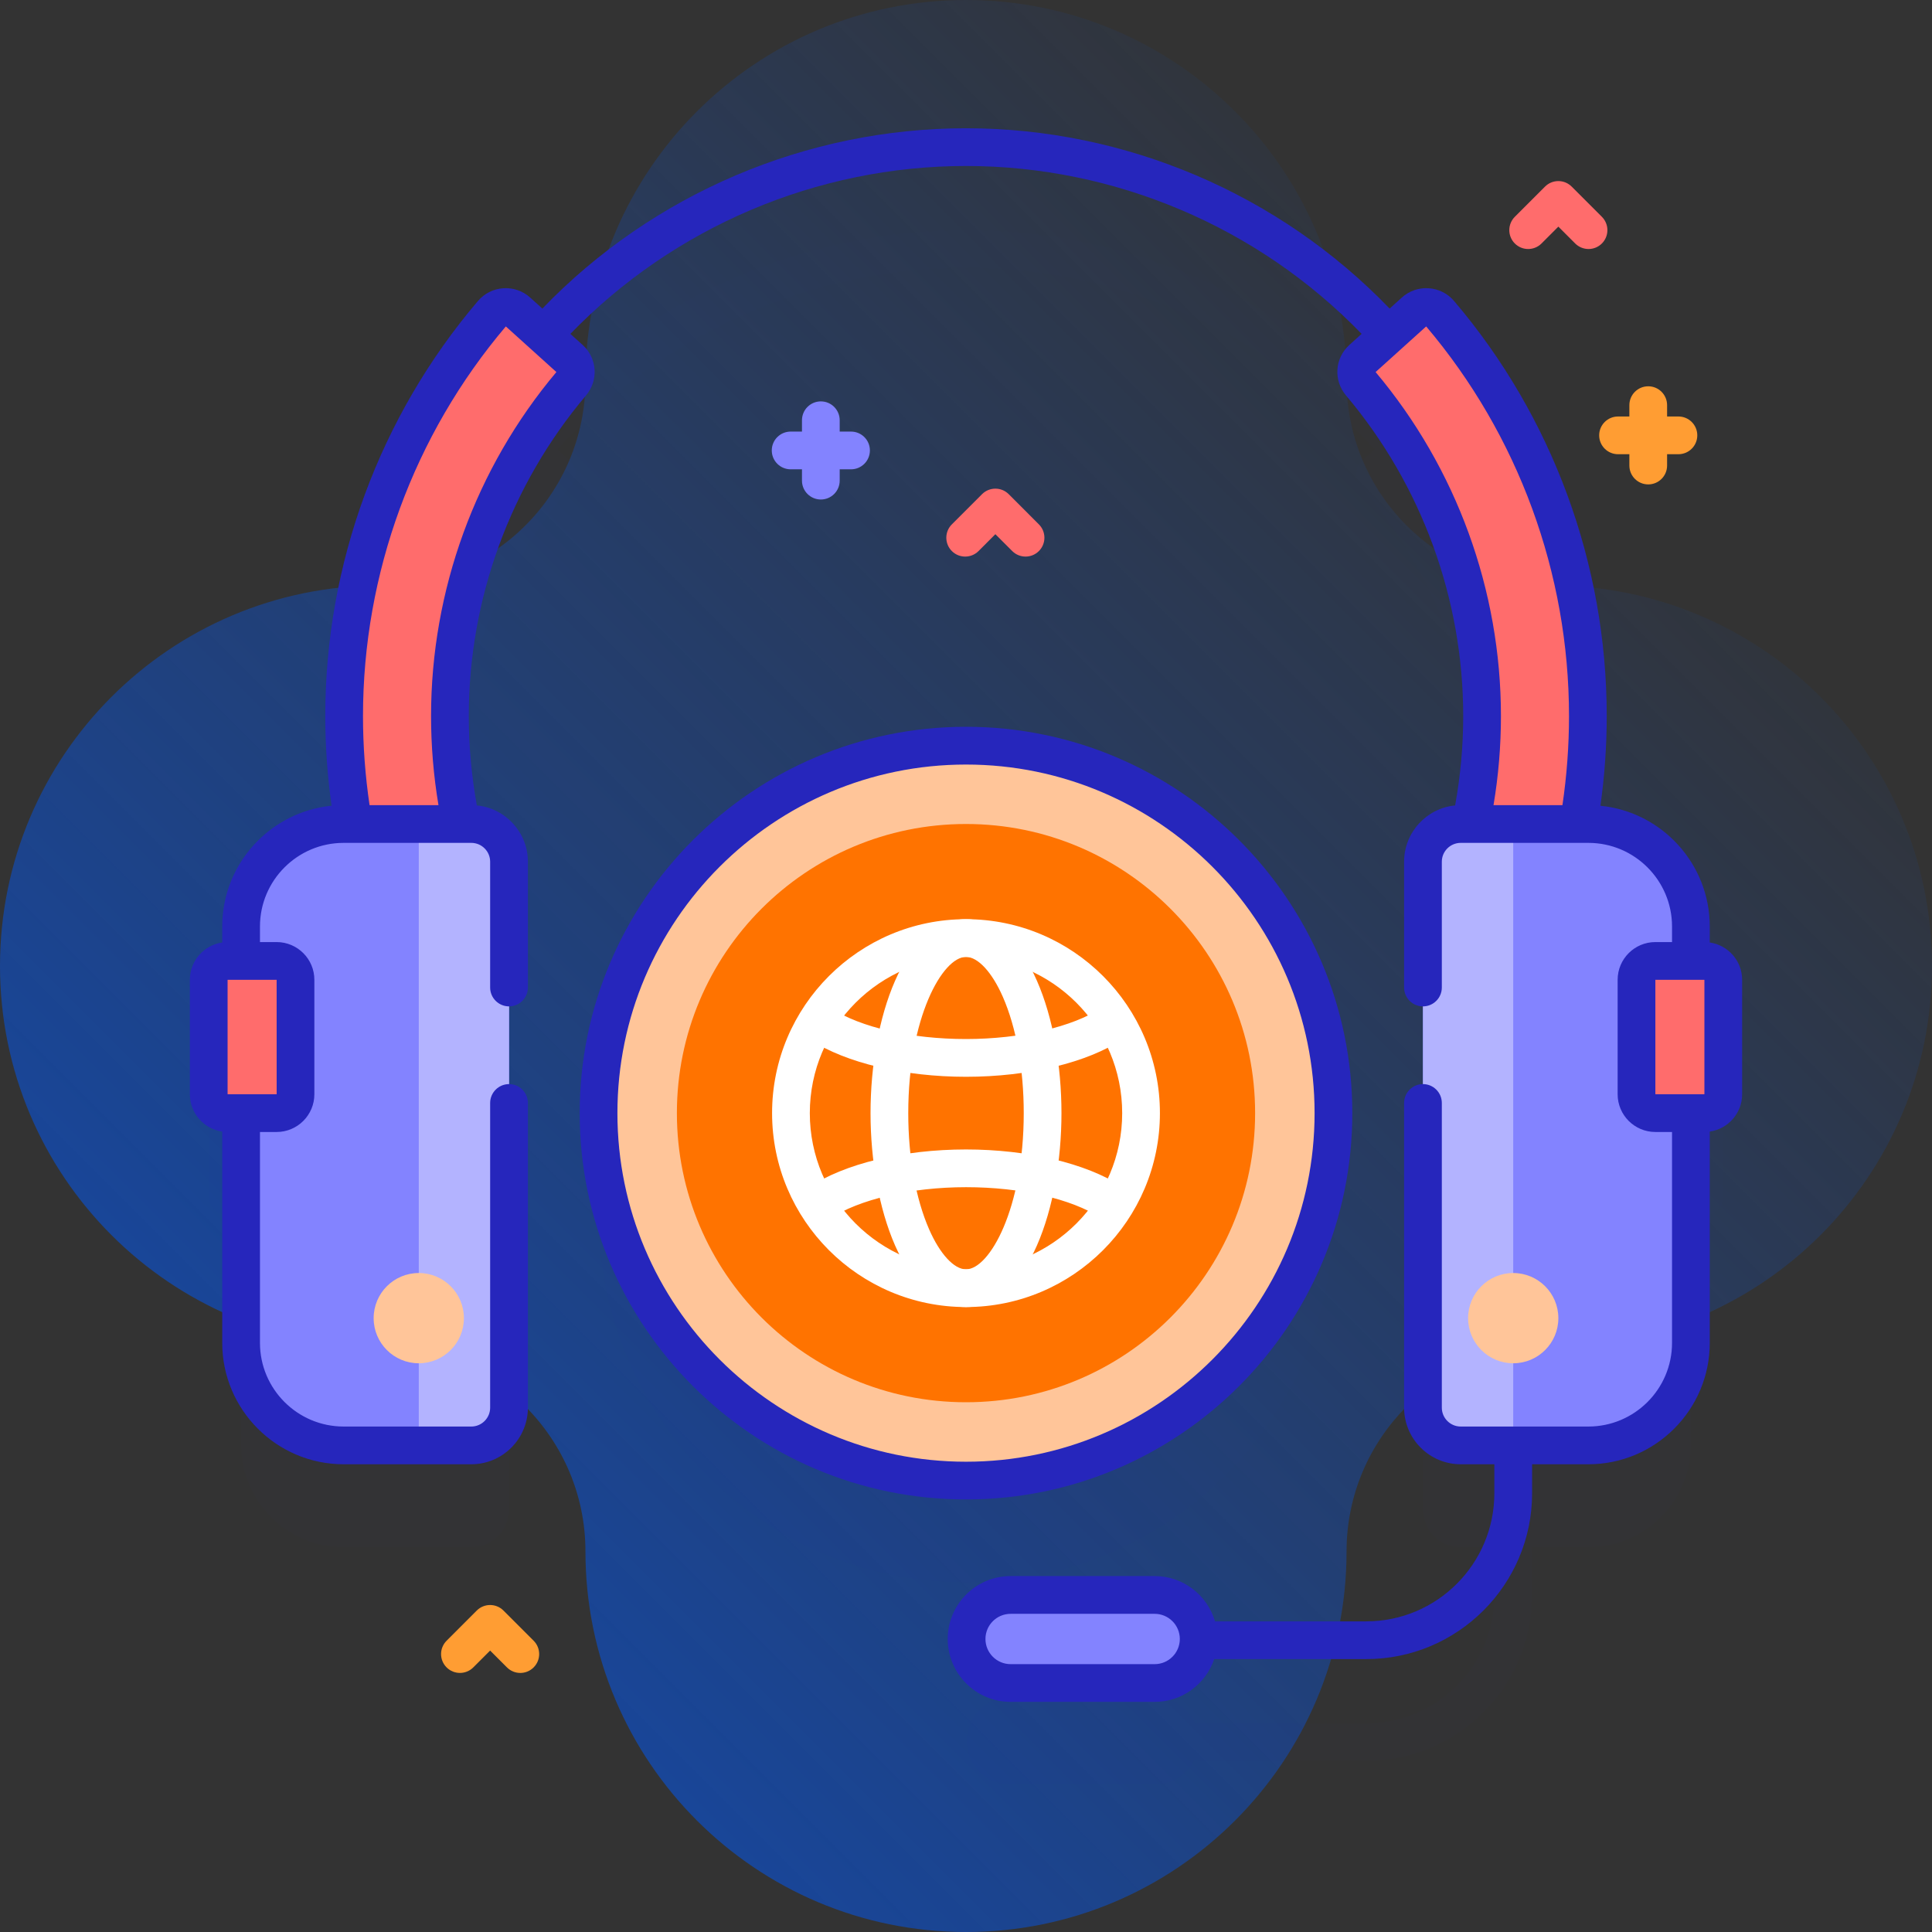 <svg width="70" height="70" viewBox="0 0 70 70" fill="none" xmlns="http://www.w3.org/2000/svg">
<rect x="0" y="0" width="70" height="70" fill="#333333" stroke="none"/>
<path d="M56.212 21.212C52.112 21.212 48.788 17.888 48.788 13.788C48.788 6.173 42.615 0 35 0C27.385 0 21.212 6.173 21.212 13.788C21.212 17.888 17.888 21.212 13.788 21.212C6.173 21.212 0 27.385 0 35C0 42.615 6.173 48.788 13.788 48.788C17.888 48.788 21.212 52.112 21.212 56.212C21.212 63.827 27.385 70 35 70C42.615 70 48.788 63.827 48.788 56.212C48.788 52.112 52.112 48.788 56.212 48.788C63.827 48.788 70 42.615 70 35C70 27.385 63.827 21.212 56.212 21.212Z" fill="url(#paint0_linear_824_156)"/>
<g opacity="0.1">
<path opacity="0.1" d="M35 57.336C42.353 57.336 48.313 51.375 48.313 44.022C48.313 36.669 42.353 30.709 35 30.709C27.647 30.709 21.686 36.669 21.686 44.022C21.686 51.375 27.647 57.336 35 57.336Z" fill="#2626BC"/>
<path opacity="0.1" d="M61.754 38.508H61.264V37.261C61.264 35.21 59.601 33.547 57.55 33.547H57.192C57.417 32.261 57.531 30.95 57.531 29.637C57.531 24.27 55.63 19.113 52.164 15.041C51.931 14.767 51.516 14.739 51.248 14.981L50.799 15.387C50.772 15.338 50.742 15.29 50.702 15.247C46.676 10.856 40.953 8.338 35 8.338C29.03 8.338 23.296 10.868 19.268 15.28C19.239 15.311 19.215 15.345 19.194 15.379L18.752 14.981C18.484 14.739 18.069 14.767 17.836 15.041C14.37 19.113 12.469 24.27 12.469 29.637C12.469 30.95 12.583 32.26 12.808 33.547H12.45C10.399 33.547 8.736 35.209 8.736 37.261V38.507H8.246C7.868 38.507 7.562 38.813 7.562 39.191V43.338C7.562 43.715 7.868 44.022 8.246 44.022H8.736V52.346C8.736 54.398 10.399 56.06 12.45 56.06H17.076C17.831 56.06 18.443 55.448 18.443 54.693V34.914C18.443 34.159 17.831 33.547 17.076 33.547H16.713C16.441 32.269 16.302 30.955 16.302 29.637C16.302 25.208 17.862 20.951 20.708 17.581C20.93 17.317 20.905 16.925 20.649 16.694L20.19 16.279C20.22 16.255 20.25 16.231 20.277 16.202C24.047 12.073 29.413 9.705 35 9.705C40.571 9.705 45.927 12.062 49.694 16.171C49.731 16.211 49.773 16.244 49.816 16.273L49.35 16.694C49.094 16.925 49.069 17.317 49.292 17.58C52.138 20.951 53.698 25.208 53.698 29.637C53.698 30.955 53.559 32.268 53.287 33.547H52.924C52.169 33.547 51.557 34.159 51.557 34.914V54.694C51.557 55.449 52.169 56.061 52.924 56.061H54.143V57.796C54.143 60.355 52.061 62.436 49.502 62.436H43.431C43.387 62.436 43.345 62.441 43.303 62.449C43.06 61.879 42.495 61.479 41.836 61.479H36.617C35.736 61.479 35.021 62.193 35.021 63.074C35.021 63.955 35.736 64.669 36.617 64.669H41.836C42.463 64.669 43.004 64.307 43.264 63.781C43.318 63.794 43.373 63.804 43.431 63.804H49.503C52.815 63.804 55.511 61.108 55.511 57.796V56.061H57.55C59.601 56.061 61.264 54.398 61.264 52.347V44.022H61.754C62.132 44.022 62.438 43.716 62.438 43.338V39.191C62.438 38.814 62.132 38.508 61.754 38.508Z" fill="#2626BC"/>
</g>
<path d="M30.834 15.637H30.424V15.227C30.424 14.849 30.118 14.543 29.741 14.543C29.363 14.543 29.057 14.849 29.057 15.227V15.637H28.647C28.269 15.637 27.963 15.943 27.963 16.32C27.963 16.698 28.269 17.004 28.647 17.004H29.057V17.414C29.057 17.792 29.363 18.098 29.741 18.098C30.118 18.098 30.424 17.792 30.424 17.414V17.004H30.834C31.212 17.004 31.518 16.698 31.518 16.32C31.518 15.943 31.212 15.637 30.834 15.637Z" fill="#8383FF"/>
<path d="M60.812 15.09H60.402V14.68C60.402 14.302 60.096 13.996 59.719 13.996C59.341 13.996 59.035 14.302 59.035 14.68V15.09H58.625C58.248 15.09 57.941 15.396 57.941 15.773C57.941 16.151 58.248 16.457 58.625 16.457H59.035V16.867C59.035 17.245 59.341 17.551 59.719 17.551C60.096 17.551 60.402 17.245 60.402 16.867V16.457H60.812C61.19 16.457 61.496 16.151 61.496 15.773C61.496 15.396 61.19 15.09 60.812 15.09Z" fill="#FF9D33"/>
<path d="M37.158 20.166C36.983 20.166 36.808 20.099 36.675 19.966L36.064 19.355L35.454 19.966C35.187 20.233 34.754 20.233 34.487 19.966C34.22 19.699 34.22 19.266 34.487 18.999L35.581 17.905C35.848 17.638 36.281 17.638 36.548 17.905L37.641 18.999C37.908 19.266 37.908 19.699 37.641 19.966C37.508 20.099 37.333 20.166 37.158 20.166Z" fill="#FF6C6C"/>
<path d="M57.556 9.022C57.381 9.022 57.206 8.955 57.072 8.822L56.462 8.211L55.852 8.822C55.585 9.089 55.152 9.089 54.885 8.822C54.618 8.555 54.618 8.122 54.885 7.855L55.979 6.761C56.246 6.494 56.678 6.494 56.945 6.761L58.039 7.855C58.306 8.122 58.306 8.555 58.039 8.822C57.906 8.955 57.731 9.022 57.556 9.022Z" fill="#FF6C6C"/>
<path d="M18.852 60.614C18.677 60.614 18.502 60.547 18.368 60.413L17.758 59.803L17.148 60.413C16.881 60.68 16.448 60.68 16.181 60.413C15.914 60.146 15.914 59.714 16.181 59.447L17.274 58.353C17.541 58.086 17.974 58.086 18.241 58.353L19.335 59.447C19.602 59.714 19.602 60.146 19.335 60.413C19.201 60.547 19.026 60.614 18.852 60.614Z" fill="#FF9D33"/>
<path d="M35 53.644C42.353 53.644 48.313 47.683 48.313 40.33C48.313 32.977 42.353 27.017 35 27.017C27.647 27.017 21.686 32.977 21.686 40.33C21.686 47.683 27.647 53.644 35 53.644Z" fill="#FFC599"/>
<path d="M35 50.806C40.785 50.806 45.475 46.116 45.475 40.33C45.475 34.545 40.785 29.855 35 29.855C29.215 29.855 24.525 34.545 24.525 40.33C24.525 46.116 29.215 50.806 35 50.806Z" fill="#FF7300"/>
<path d="M35 47.357C31.125 47.357 27.974 44.205 27.974 40.33C27.974 36.456 31.125 33.304 35 33.304C38.874 33.304 42.026 36.456 42.026 40.33C42.026 44.205 38.874 47.357 35 47.357ZM35 34.671C31.879 34.671 29.341 37.21 29.341 40.331C29.341 43.451 31.879 45.99 35 45.99C38.12 45.99 40.659 43.451 40.659 40.331C40.659 37.21 38.12 34.671 35 34.671Z" fill="white"/>
<path d="M35 47.357C32.753 47.357 31.541 43.736 31.541 40.33C31.541 36.924 32.753 33.304 35 33.304C37.247 33.304 38.459 36.924 38.459 40.33C38.459 43.736 37.247 47.357 35 47.357ZM35 34.671C34.147 34.671 32.908 36.876 32.908 40.331C32.908 41.932 33.177 43.428 33.664 44.541C34.055 45.435 34.567 45.99 35 45.99C35.853 45.99 37.092 43.785 37.092 40.331C37.092 38.728 36.823 37.233 36.336 36.12C35.945 35.226 35.433 34.671 35 34.671Z" fill="white"/>
<path d="M35 39.014C32.763 39.014 30.658 38.515 29.369 37.68C29.052 37.475 28.961 37.051 29.167 36.734C29.372 36.418 29.795 36.328 30.112 36.532C31.189 37.23 33.016 37.646 35 37.646C36.982 37.646 38.869 37.21 39.924 36.508C40.238 36.3 40.663 36.385 40.872 36.699C41.081 37.014 40.996 37.438 40.681 37.647C39.395 38.503 37.271 39.014 35 39.014Z" fill="white"/>
<path d="M29.682 44.277C29.462 44.277 29.246 44.171 29.114 43.975C28.904 43.661 28.987 43.237 29.3 43.026C30.585 42.163 32.716 41.647 35 41.647C37.237 41.647 39.342 42.146 40.631 42.981C40.948 43.186 41.038 43.609 40.833 43.926C40.628 44.243 40.205 44.334 39.888 44.128C38.811 43.431 36.984 43.014 35 43.014C33.007 43.014 31.115 43.454 30.063 44.161C29.946 44.239 29.813 44.277 29.682 44.277Z" fill="white"/>
<path d="M17.076 52.369H12.45C10.399 52.369 8.736 50.706 8.736 48.655V33.569C8.736 31.518 10.399 29.855 12.45 29.855H17.076C17.831 29.855 18.443 30.467 18.443 31.222V51.002C18.443 51.757 17.831 52.369 17.076 52.369Z" fill="#8383FF"/>
<path d="M17.076 29.855H15.173V52.369H17.076C17.831 52.369 18.443 51.757 18.443 51.002V31.222C18.443 30.467 17.831 29.855 17.076 29.855Z" fill="#B3B3FF"/>
<path d="M15.173 49.394C16.076 49.394 16.808 48.662 16.808 47.759C16.808 46.856 16.076 46.124 15.173 46.124C14.27 46.124 13.538 46.856 13.538 47.759C13.538 48.662 14.27 49.394 15.173 49.394Z" fill="#FFC599"/>
<path d="M10.023 40.33H8.246C7.868 40.33 7.562 40.024 7.562 39.647V35.5C7.562 35.122 7.868 34.816 8.246 34.816H10.023C10.401 34.816 10.707 35.122 10.707 35.5V39.647C10.707 40.024 10.401 40.33 10.023 40.33Z" fill="#FF6C6C"/>
<path d="M52.924 52.369H57.55C59.601 52.369 61.264 50.706 61.264 48.655V33.569C61.264 31.518 59.601 29.855 57.55 29.855H52.924C52.169 29.855 51.557 30.467 51.557 31.222V51.002C51.557 51.757 52.169 52.369 52.924 52.369Z" fill="#8383FF"/>
<path d="M52.924 29.855H54.827V52.369H52.924C52.169 52.369 51.557 51.757 51.557 51.002V31.222C51.557 30.467 52.169 29.855 52.924 29.855Z" fill="#B3B3FF"/>
<path d="M54.827 49.394C55.73 49.394 56.462 48.662 56.462 47.759C56.462 46.856 55.73 46.124 54.827 46.124C53.924 46.124 53.192 46.856 53.192 47.759C53.192 48.662 53.924 49.394 54.827 49.394Z" fill="#FFC599"/>
<path d="M59.977 40.33H61.754C62.132 40.33 62.438 40.024 62.438 39.647V35.5C62.438 35.122 62.132 34.816 61.754 34.816H59.977C59.599 34.816 59.293 35.122 59.293 35.5V39.647C59.293 40.024 59.599 40.33 59.977 40.33Z" fill="#FF6C6C"/>
<path d="M53.287 29.855H57.192C57.417 28.569 57.531 27.259 57.531 25.945C57.531 20.579 55.63 15.422 52.164 11.35C51.931 11.075 51.516 11.048 51.248 11.29L49.35 13.002C49.094 13.233 49.069 13.625 49.292 13.889C52.138 17.259 53.698 21.516 53.698 25.945C53.699 27.264 53.559 28.577 53.287 29.855Z" fill="#FF6C6C"/>
<path d="M16.713 29.855C16.441 28.577 16.302 27.264 16.302 25.945C16.302 21.516 17.862 17.259 20.708 13.889C20.93 13.625 20.906 13.233 20.649 13.002L18.752 11.29C18.484 11.048 18.069 11.075 17.835 11.35C14.37 15.422 12.469 20.579 12.469 25.945C12.469 27.259 12.583 28.569 12.808 29.855H16.713Z" fill="#FF6C6C"/>
<path d="M36.617 60.978H41.836C42.717 60.978 43.431 60.264 43.431 59.383C43.431 58.502 42.717 57.788 41.836 57.788H36.617C35.736 57.788 35.022 58.502 35.022 59.383C35.022 60.264 35.736 60.978 36.617 60.978Z" fill="#8383FF"/>
<path d="M48.997 40.331C48.997 32.612 42.718 26.333 35 26.333C27.282 26.333 21.003 32.612 21.003 40.331C21.003 48.049 27.282 54.328 35 54.328C42.718 54.328 48.997 48.049 48.997 40.331ZM22.37 40.331C22.37 33.366 28.036 27.701 35 27.701C41.964 27.701 47.63 33.366 47.63 40.331C47.63 47.295 41.964 52.961 35 52.961C28.036 52.961 22.37 47.295 22.37 40.331Z" fill="#2626BC"/>
<path d="M61.948 34.148V33.57C61.948 31.292 60.207 29.413 57.986 29.194C58.137 28.117 58.215 27.028 58.215 25.945C58.215 20.438 56.251 15.097 52.685 10.907C52.451 10.632 52.124 10.468 51.764 10.444C51.403 10.42 51.058 10.54 50.79 10.782L50.349 11.18C46.346 7.022 40.781 4.647 35 4.647C29.217 4.647 23.655 7.021 19.651 11.18L19.21 10.782C18.942 10.54 18.596 10.42 18.236 10.444C17.876 10.468 17.549 10.632 17.315 10.907C13.749 15.097 11.785 20.437 11.785 25.945C11.785 27.028 11.863 28.117 12.014 29.193C9.793 29.413 8.052 31.292 8.052 33.569V34.148C7.39 34.242 6.879 34.812 6.879 35.5V39.647C6.879 40.335 7.39 40.904 8.052 40.999V48.655C8.052 51.08 10.025 53.053 12.45 53.053H17.076C18.207 53.053 19.127 52.133 19.127 51.002V39.963C19.127 39.586 18.82 39.279 18.443 39.279C18.066 39.279 17.759 39.586 17.759 39.963V51.002C17.759 51.379 17.453 51.686 17.076 51.686H12.45C10.779 51.686 9.419 50.327 9.419 48.655V41.014H10.023C10.777 41.014 11.39 40.401 11.39 39.647V35.5C11.39 34.746 10.777 34.133 10.023 34.133H9.419V33.569C9.419 31.898 10.779 30.539 12.45 30.539H12.807C12.807 30.539 12.808 30.539 12.808 30.539H16.713C16.713 30.539 16.714 30.539 16.715 30.539H17.076C17.453 30.539 17.759 30.845 17.759 31.222V35.779C17.759 36.157 18.066 36.463 18.443 36.463C18.82 36.463 19.127 36.157 19.127 35.779V31.222C19.127 30.16 18.314 29.283 17.277 29.182C17.084 28.115 16.985 27.029 16.985 25.945C16.985 21.697 18.492 17.572 21.23 14.33C21.694 13.781 21.64 12.975 21.107 12.495L20.666 12.097C24.411 8.225 29.602 6.014 35 6.014C40.396 6.014 45.59 8.225 49.334 12.097L48.893 12.495C48.36 12.975 48.306 13.781 48.77 14.33C51.507 17.572 53.015 21.697 53.015 25.945C53.015 27.029 52.916 28.115 52.722 29.182C51.686 29.283 50.873 30.16 50.873 31.222V35.779C50.873 36.157 51.179 36.463 51.557 36.463C51.934 36.463 52.24 36.157 52.24 35.779V31.222C52.24 30.845 52.547 30.539 52.924 30.539H53.285C53.286 30.539 53.287 30.539 53.287 30.539H57.192C57.192 30.539 57.193 30.539 57.193 30.539H57.55C59.221 30.539 60.581 31.898 60.581 33.569V34.133H59.977C59.223 34.133 58.61 34.746 58.61 35.5V39.647C58.61 40.401 59.223 41.014 59.977 41.014H60.581V48.655C60.581 50.327 59.221 51.686 57.55 51.686H54.828C54.828 51.686 54.827 51.686 54.827 51.686C54.826 51.686 54.826 51.686 54.825 51.686H52.924C52.547 51.686 52.24 51.379 52.24 51.002V39.963C52.24 39.586 51.934 39.279 51.557 39.279C51.179 39.279 50.873 39.586 50.873 39.963V51.002C50.873 52.133 51.793 53.053 52.924 53.053H54.143V54.104C54.143 56.663 52.061 58.745 49.502 58.745H44.022C43.745 57.798 42.871 57.104 41.836 57.104H36.617C35.36 57.104 34.338 58.127 34.338 59.383C34.338 60.639 35.36 61.662 36.617 61.662H41.836C42.837 61.662 43.688 61.012 43.993 60.112H49.503C52.815 60.112 55.511 57.417 55.511 54.104V53.053H57.55C59.975 53.053 61.948 51.08 61.948 48.655V40.999C62.61 40.904 63.121 40.335 63.121 39.647V35.5C63.121 34.812 62.61 34.243 61.948 34.148ZM10.024 39.647H8.246V35.5H10.023L10.024 39.647ZM15.618 25.945C15.618 27.024 15.708 28.106 15.887 29.172H13.39C13.232 28.104 13.152 27.021 13.152 25.945C13.152 20.776 14.989 15.764 18.327 11.827L20.159 13.48C17.23 16.963 15.618 21.388 15.618 25.945ZM49.841 13.48L51.673 11.827C55.01 15.765 56.848 20.777 56.848 25.945C56.848 27.021 56.768 28.104 56.61 29.172H54.113C54.292 28.106 54.382 27.024 54.382 25.945C54.382 21.388 52.77 16.963 49.841 13.48ZM41.836 60.295H36.617C36.114 60.295 35.705 59.886 35.705 59.383C35.705 58.881 36.114 58.472 36.617 58.472H41.836C42.338 58.472 42.747 58.881 42.747 59.383C42.747 59.886 42.338 60.295 41.836 60.295ZM59.977 35.5H61.754V39.647H59.977V35.5Z" fill="#2626BC"/>
<defs>
<linearGradient id="paint0_linear_824_156" x1="59.758" y1="10.242" x2="-0.547" y2="70.547" gradientUnits="userSpaceOnUse">
<stop stop-color="#104CBA" stop-opacity="0"/>
<stop offset="0.998" stop-color="#104CBA"/>
</linearGradient>
</defs>
</svg>
